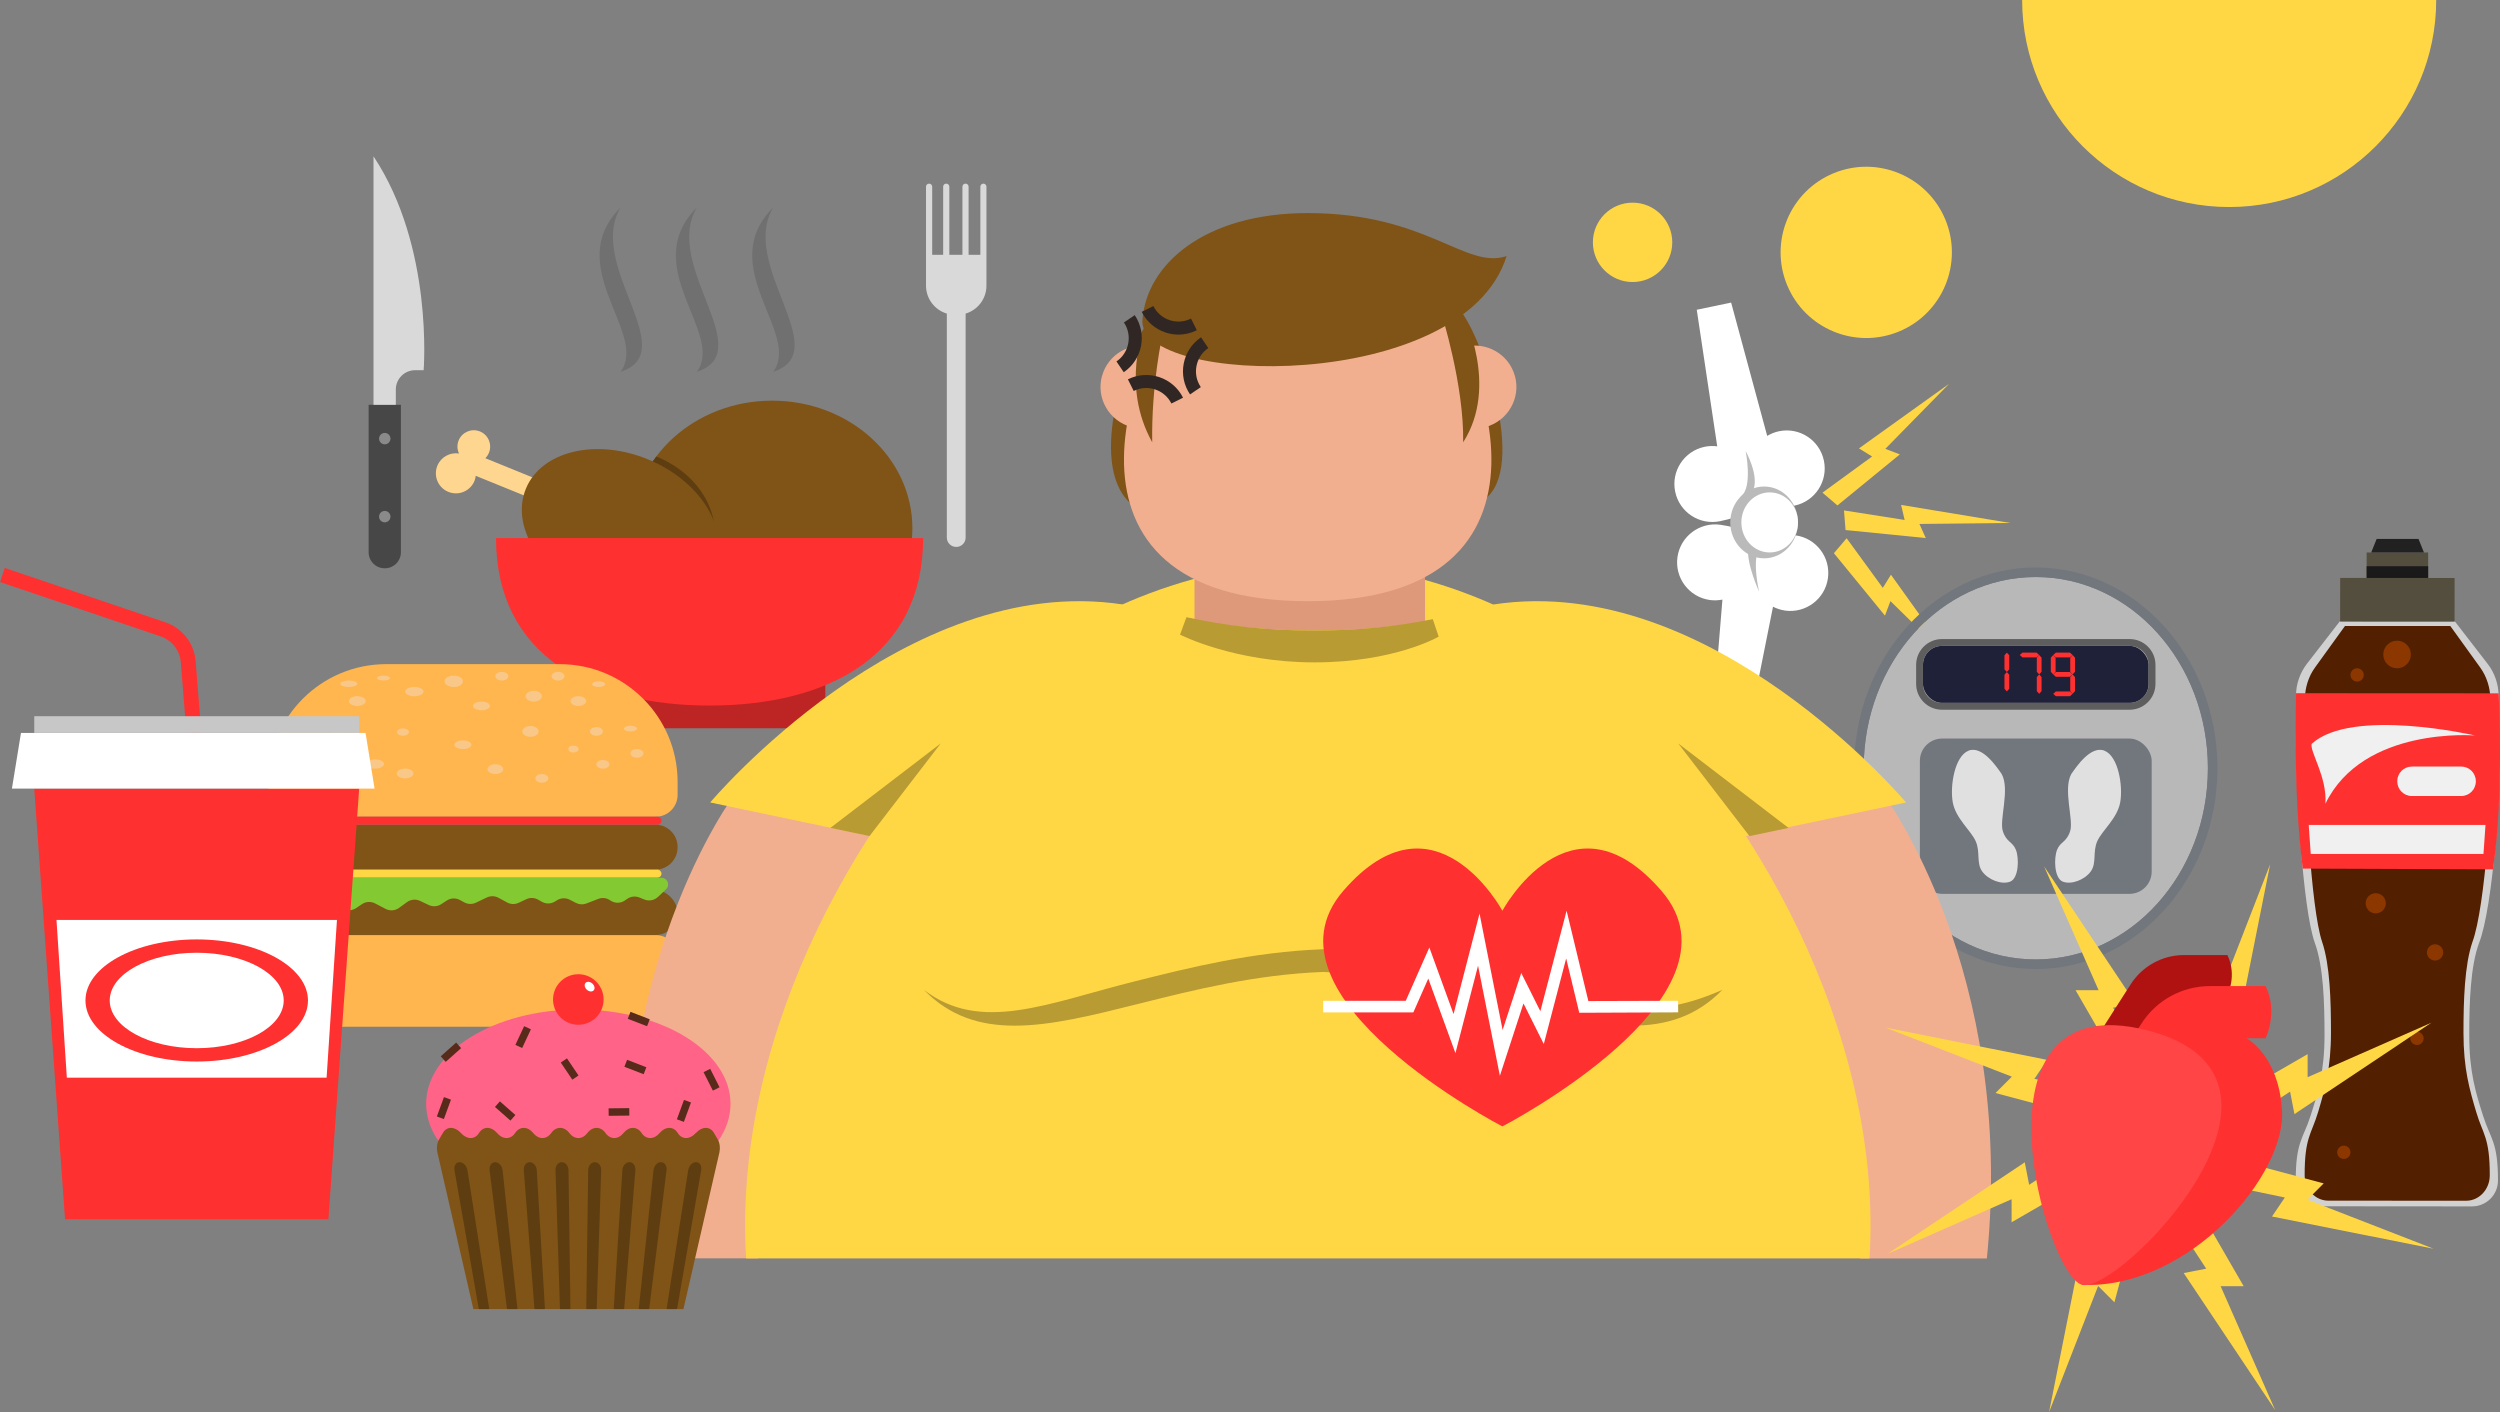 <?xml version="1.0" encoding="UTF-8"?> <svg xmlns="http://www.w3.org/2000/svg" id="_Слой_1" data-name="Слой 1" viewBox="0 0 640 361.51"><rect x="0" y="0" width="640" height="361.51" fill="#808080" stroke="none"/><defs><style> .cls-1 { fill: #ffb64f; } .cls-2 { fill: #f0f0f0; } .cls-3 { fill: #fff; } .cls-4 { fill: #d1d1d1; } .cls-5 { fill: #bd2424; } .cls-6 { fill: #b01212; } .cls-7 { fill: #1f2138; } .cls-8 { fill: #83c932; } .cls-9 { fill: #bababa; } .cls-10 { fill: #8c3700; } .cls-11 { fill: #ff3030; } .cls-12 { fill: #f9c889; } .cls-13 { fill: #e0e0e0; } .cls-14 { fill: #c7c7c7; } .cls-15 { fill: #72767d; } .cls-16 { fill: #5e3d10; } .cls-17 { fill: #b8b8b8; } .cls-18 { fill: #ff4545; } .cls-19 { fill: #212121; } .cls-20 { fill: #ffd68f; } .cls-21 { fill: #302724; } .cls-22 { fill: #522000; } .cls-23 { fill: #b89b32; } .cls-24 { fill: #de997a; } .cls-25 { fill: #ff6388; } .cls-26 { fill: #474747; } .cls-27 { fill: #f2af8f; } .cls-28 { fill: #585858; opacity: .4; } .cls-29 { fill: #ffd745; } .cls-30 { fill: #1a1a1a; } .cls-31 { fill: #8a8a8a; } .cls-32 { fill: #d9d9d9; } .cls-33 { fill: #805316; } .cls-34 { fill: #582a1a; } .cls-35 { fill: #5e5e5e; } .cls-36 { fill: #544e3e; } </style></defs><g><path class="cls-4" d="M628.46,159.09h-1.94s-1.08,0-1.08,0h-23.44s-1.08-.01-1.08-.01h-1.94s-1.19,1.53-1.19,1.53l-7.2,9.29c-1.81,2.34-2.81,5.25-2.81,8.2l-.03,12.33c-.02,9.72,1.63,42.12,4.86,50.99,2.18,6,2.47,15.21,2.47,23.55,0,9.49-1.74,14.94-3.59,20.71-1.87,5.86-3.79,6.59-3.78,16.53,0,3.64,2.96,6.6,6.59,6.6h7.57s23.44,.02,23.44,.02h7.57c3.63,0,6.59-2.95,6.6-6.59,.02-9.95-1.93-10.67-3.79-16.53-1.84-5.77-3.57-11.22-3.56-20.71,0-8.34,.3-17.55,2.49-23.55,3.61-8.97,5.93-41.52,5.03-50.98v-12.34c-.02-2.95-1.01-5.87-2.82-8.2l-7.19-9.3-1.18-1.53h0Z"></path><path class="cls-22" d="M627,160.25h-26.68l-1.09,1.5-6.59,9.13c-1.66,2.29-2.57,5.16-2.58,8.06l-.03,12.12c-.02,9.55,1.49,41.38,4.44,50.09,2,5.89,2.26,14.95,2.26,23.14,0,9.33-1.6,14.68-3.28,20.35-1.72,5.76-3.47,6.47-3.46,16.24,0,3.57,2.71,6.48,6.03,6.49l35.32,.02c3.32,0,6.03-2.9,6.04-6.48,.02-9.77-1.77-10.48-3.47-16.24-1.68-5.67-3.27-11.03-3.26-20.35,0-8.2,.28-17.25,2.28-23.14,3.31-8.82,5.43-40.79,4.6-50.09v-12.12c-.02-2.9-.93-5.76-2.58-8.06l-6.58-9.14-1.08-1.5-.3-.02Z"></path><circle class="cls-10" cx="608.19" cy="231.24" r="2.58"></circle><path class="cls-10" d="M617.18,167.55c0,1.95-1.58,3.53-3.53,3.53s-3.53-1.58-3.53-3.53,1.58-3.53,3.53-3.53,3.53,1.58,3.53,3.53Z"></path><path class="cls-10" d="M620.45,265.82c0,.94-.76,1.7-1.7,1.7s-1.7-.76-1.7-1.7,.76-1.7,1.7-1.7,1.7,.76,1.7,1.7Z"></path><path class="cls-10" d="M605.12,172.78c0,.94-.76,1.7-1.7,1.7s-1.7-.76-1.7-1.7,.76-1.7,1.7-1.7,1.7,.76,1.7,1.7Z"></path><path class="cls-10" d="M601.72,294.99c0,.94-.76,1.7-1.7,1.7s-1.7-.76-1.7-1.7,.76-1.7,1.7-1.7,1.7,.76,1.7,1.7Z"></path><circle class="cls-10" cx="623.38" cy="243.82" r="2.08"></circle><path class="cls-11" d="M638.2,222.55c2.88-19.67,1.45-45.06,1.45-45.06l-51.86-.03s-.86,24.73,1.71,44.9c2.68,.01,48.71,.19,48.71,.19Z"></path><polygon class="cls-36" points="621.6 147.96 621.61 141.44 605.86 141.43 605.86 147.95 599.08 147.95 599.07 159.1 628.37 159.12 628.38 147.96 621.6 147.96"></polygon><polygon class="cls-19" points="619.14 137.97 608.42 137.97 607.03 141.43 620.53 141.43 619.14 137.97"></polygon><rect class="cls-30" x="605.86" y="144.95" width="15.75" height="3"></rect><path class="cls-2" d="M591.78,190.43c-.5,2.01,4.02,8.55,3.52,15.34,9.63-19.92,38.35-17.48,38.35-17.48,0,0-31.56-7.29-41.87,2.14Z"></path><path class="cls-2" d="M617.43,196.24h12.65c2.06,0,3.73,1.67,3.73,3.73v.08c0,2.06-1.67,3.73-3.73,3.73h-12.65c-2.06,0-3.73-1.67-3.73-3.73v-.08c0-2.06,1.67-3.73,3.73-3.73Z"></path><polygon class="cls-2" points="635.77 218.6 591.55 218.6 591.03 211.18 636.29 211.18 635.77 218.6"></polygon></g><g><path class="cls-3" d="M436.38,114.38c1.09-.23,2.18-.25,3.23-.12l-5.24-34.96,8.8-1.84,9.23,34.13c.91-.54,1.91-.96,3.01-1.19,5.26-1.1,10.41,2.27,11.51,7.53,1.1,5.26-2.27,10.41-7.53,11.51-5.26,1.1-9.67,1.26-10.77-4,1.1,5.26-3.01,6.88-8.26,7.98-5.26,1.1-10.41-2.27-11.51-7.53-1.1-5.26,2.27-10.41,7.53-11.51Z"></path><path class="cls-9" d="M446.89,115.47s3.7,6.61,1.8,10.31c-1.04,.67-1.58,1.83-3.08,1.34,3.18-2.19,1.28-11.66,1.28-11.66Z"></path><path class="cls-3" d="M456.97,156.3c-1.11-.16-2.14-.5-3.08-.98l-6.93,34.67-8.91-1.25,2.89-35.24c-1.04,.2-2.12,.25-3.23,.1-5.32-.75-9.02-5.67-8.28-10.98,.75-5.32,5.67-9.02,10.98-8.28,5.32,.75,9.47,2.53,8.72,7.85,.75-5.32,5.22-5.89,10.54-5.14s9.02,5.67,8.28,10.98-5.67,9.02-10.98,8.28Z"></path><path class="cls-9" d="M450.33,151.45s-3.34-7.2-2.78-11.33c1.04-.83,1.45-.1,3.02-.15-2.26,3.12-.24,11.47-.24,11.47Z"></path><ellipse class="cls-9" cx="451.62" cy="133.74" rx="8.67" ry="9.19"></ellipse><path class="cls-3" d="M445.79,133.74c0,4.25,3.25,7.69,7.25,7.69s7.25-3.44,7.25-7.69-3.25-7.69-7.25-7.69-7.25,3.44-7.25,7.69Z"></path><polygon class="cls-29" points="469.48 141.62 482.55 157.6 483.95 153.88 500.6 170.2 484.08 147.13 482 150.5 472.74 137.79 469.48 141.62"></polygon><polygon class="cls-29" points="472.46 135.69 493 137.74 491.37 134.13 514.68 133.89 486.68 129.26 487.59 133.11 472.06 130.67 472.46 135.69"></polygon><polygon class="cls-29" points="470.38 129.39 486.36 116.32 482.64 114.91 498.96 98.26 475.89 114.79 479.26 116.86 466.55 126.12 470.38 129.39"></polygon></g><g><ellipse class="cls-17" cx="521.16" cy="196.67" rx="44.06" ry="48.95"></ellipse><path class="cls-15" d="M521.16,147.72c24.33,0,44.06,21.92,44.06,48.95s-19.73,48.95-44.06,48.95-44.06-21.92-44.06-48.95,19.73-48.95,44.06-48.95h0Zm0-2.45c-25.64,0-46.5,23.06-46.5,51.4s20.86,51.4,46.5,51.4,46.5-23.06,46.5-51.4-20.86-51.4-46.5-51.4h0Z"></path><rect class="cls-15" x="491.49" y="189.07" width="59.34" height="39.76" rx="5.7" ry="5.7"></rect><rect class="cls-7" x="492.28" y="165.35" width="57.76" height="14.59" rx="4.86" ry="4.86"></rect><path class="cls-35" d="M545.19,165.35c2.68,0,4.86,2.17,4.86,4.86v4.87c0,2.68-2.17,4.86-4.86,4.86h-48.05c-2.68,0-4.86-2.17-4.86-4.86v-4.87c0-2.68,2.17-4.86,4.86-4.86h48.05Zm0-1.75h-48.05c-3.64,0-6.61,2.96-6.61,6.61v4.87c0,3.64,2.96,6.61,6.61,6.61h48.05c3.64,0,6.61-2.96,6.61-6.61v-4.87c0-3.64-2.96-6.61-6.61-6.61h0Z"></path><g><polygon class="cls-11" points="521.35 168.29 517.74 168.29 517.06 167.68 517.74 167.07 521.35 167.07 522.03 167.68 521.35 168.29"></polygon><polygon class="cls-11" points="513.14 171.36 513.14 167.75 513.75 167.07 514.37 167.75 514.37 171.36 513.75 172.04 513.14 171.36"></polygon><polygon class="cls-11" points="521.42 171.97 521.42 168.36 522.03 167.68 522.64 168.36 522.64 171.97 522.03 172.65 521.42 171.97"></polygon><polygon class="cls-11" points="521.42 176.93 521.42 173.33 522.03 172.65 522.64 173.33 522.64 176.93 522.03 177.62 521.42 176.93"></polygon><polygon class="cls-11" points="529.91 168.29 526.3 168.29 525.62 167.68 526.3 167.07 529.91 167.07 530.59 167.68 529.91 168.29"></polygon><polygon class="cls-11" points="529.91 173.26 526.3 173.26 525.62 172.65 526.3 172.04 529.91 172.04 530.59 172.65 529.91 173.26"></polygon><polygon class="cls-11" points="529.91 178.23 526.3 178.23 525.62 177.62 526.3 177.01 529.91 177.01 530.59 177.62 529.91 178.23"></polygon><polygon class="cls-11" points="529.98 171.97 529.98 168.36 530.59 167.68 531.2 168.36 531.2 171.97 530.59 172.65 529.98 171.97"></polygon><polygon class="cls-11" points="525.01 171.97 525.01 168.36 525.62 167.68 526.23 168.36 526.23 171.97 525.62 172.65 525.01 171.97"></polygon><polygon class="cls-11" points="529.98 176.93 529.98 173.33 530.59 172.65 531.2 173.33 531.2 176.93 530.59 177.62 529.98 176.93"></polygon><polygon class="cls-11" points="513.14 176.32 513.14 172.72 513.75 172.04 514.37 172.72 514.37 176.32 513.75 177.01 513.14 176.32"></polygon></g><path class="cls-13" d="M503.94,192.17c3.55-1.4,7.28,4.26,8.48,5.96,2.18,3.91-.62,11.68,.29,14.6,.91,2.92,2.5,2.67,3.36,4.82,.86,2.14,.74,7.29-1.47,8.15-2.21,.86-5.64-.49-7.17-2.63-1.53-2.14-.43-4.96-1.65-7.72-1.23-2.76-5.15-5.83-5.88-9.99-.74-4.16,.49-11.78,4.04-13.18Z"></path><path class="cls-13" d="M538.74,192.17c-3.55-1.4-7.28,4.26-8.48,5.96-2.18,3.91,.62,11.68-.29,14.6-.91,2.92-2.5,2.67-3.36,4.82s-.74,7.29,1.47,8.15c2.21,.86,5.64-.49,7.17-2.63s.43-4.96,1.65-7.72c1.23-2.76,5.15-5.83,5.88-9.99,.74-4.16-.49-11.78-4.04-13.18Z"></path></g><g><ellipse class="cls-33" cx="197.68" cy="135.26" rx="35.89" ry="32.69"></ellipse><path class="cls-16" d="M181.65,144.35c-4.01,9.62-14.81,12.92-28.15,7.36,0,0,6.74-24.81,14.53-34.85,13.33,5.56,17.63,17.87,13.62,27.49Z"></path><path class="cls-20" d="M117.41,112.76c-.46,1.12-.38,2.33,.1,3.34-2.3-.36-4.63,.88-5.55,3.13-1.07,2.63,.2,5.63,2.82,6.69,2.63,1.07,5.63-.2,6.69-2.82,.17-.42,.26-.86,.32-1.29l22.51,9.15,1.92-4.72-21.98-8.94c.39-.39,.71-.85,.93-1.39,.87-2.14-.16-4.59-2.3-5.46-2.14-.87-4.59,.16-5.46,2.3Z"></path><path class="cls-33" d="M182.95,145.16c-4.01,9.62-18.07,12.92-31.41,7.36-13.33-5.56-20.89-17.87-16.88-27.49,4.01-9.62,18.07-12.92,31.41-7.36,13.33,5.56,20.89,17.87,16.88,27.49Z"></path><path class="cls-5" d="M208.46,186.43h-54.84c-1.56,0-2.82-1.26-2.82-2.82v-8.71h60.48v8.71c0,1.56-1.26,2.82-2.82,2.82Z"></path><path class="cls-11" d="M236.32,137.75c0,30.2-24.48,42.87-54.67,42.87s-54.67-12.68-54.67-42.87h109.35Z"></path><path class="cls-28" d="M178.39,53.12c-8.8,14.83,15.95,36.88,0,42.06,7.27-9.79-15.11-26.9,0-42.06Z"></path><path class="cls-28" d="M158.86,53.12c-8.8,14.83,15.95,36.88,0,42.06,7.27-9.79-15.11-26.9,0-42.06Z"></path><path class="cls-28" d="M197.93,53.12c-8.8,14.83,15.95,36.88,0,42.06,7.27-9.79-15.11-26.9,0-42.06Z"></path><path class="cls-32" d="M251.77,47.01h-.02c-.43,0-.78,.35-.78,.78v17.44h-3.01v-17.44c0-.43-.35-.78-.78-.78h-.02c-.43,0-.78,.35-.78,.78v17.44h-3.35v-17.44c0-.43-.35-.78-.78-.78h-.02c-.43,0-.78,.35-.78,.78v17.44h-2.81v-17.44c0-.43-.35-.78-.78-.78h-.02c-.43,0-.78,.35-.78,.78v25.34c0,3.38,2.25,6.23,5.33,7.15v57.35c0,1.32,1.07,2.38,2.38,2.38h.05c1.32,0,2.38-1.07,2.38-2.38v-57.35c3.08-.92,5.33-3.77,5.33-7.15v-25.34c0-.43-.35-.78-.78-.78Z"></path><g><path class="cls-26" d="M102.64,103.63h-8.27v37.76c0,2.26,1.83,4.09,4.09,4.09h.08c2.26,0,4.09-1.83,4.09-4.09v-37.76Z"></path><path class="cls-31" d="M99.96,112.29c0,.8-.65,1.46-1.46,1.46s-1.46-.65-1.46-1.46,.65-1.46,1.46-1.46,1.46,.65,1.46,1.46Z"></path><path class="cls-31" d="M99.96,132.26c0,.8-.65,1.46-1.46,1.46s-1.46-.65-1.46-1.46,.65-1.46,1.46-1.46,1.46,.65,1.46,1.46Z"></path><path class="cls-32" d="M95.62,103.63V40.02c15.43,23.24,12.83,54.75,12.83,54.75h-2.18c-2.73,0-4.94,2.21-4.94,4.94v3.92h-5.71Z"></path></g></g><g><path class="cls-1" d="M143.28,170.02h-44.4c-16.67,0-30.18,13.51-30.18,30.18v3.27c0,3.1,2.51,5.61,5.61,5.61h93.55c3.1,0,5.61-2.51,5.61-5.61v-3.27c0-16.67-13.51-30.18-30.18-30.18Z"></path><path class="cls-1" d="M86.31,262.84h69.53c9.73,0,17.62-7.89,17.62-17.62v-.23c0-3.1-2.51-5.61-5.61-5.61H74.3c-3.1,0-5.61,2.51-5.61,5.61v.23c0,9.73,7.89,17.62,17.62,17.62Z"></path><rect class="cls-33" x="68.7" y="227.87" width="104.76" height="11.51" rx="5.7" ry="5.7"></rect><path class="cls-33" d="M74.39,211.11h93.37c3.15,0,5.7,2.55,5.7,5.7v.12c0,3.15-2.55,5.7-5.7,5.7H74.39c-3.15,0-5.7-2.55-5.7-5.7v-.12c0-3.15,2.55-5.7,5.7-5.7Z"></path><rect class="cls-11" x="74.39" y="209.07" width="94.95" height="2.04" rx="1.01" ry="1.01"></rect><rect class="cls-29" x="74.39" y="222.62" width="94.95" height="2.04" rx="1.01" ry="1.01"></rect><path class="cls-8" d="M71.73,227.67h-.02l4.3,3.69c1.28,1.1,3.19,1.04,4.4-.13l.09-.09c1.05-1.02,2.65-1.21,3.91-.48l3.31,1.92c1.09,.63,2.43,.58,3.47-.12l1.48-1c.99-.67,2.28-.75,3.34-.19l2.71,1.41c1.1,.57,2.43,.47,3.44-.26l2.03-1.48c.97-.7,2.24-.83,3.32-.32l2.27,1.07c1.03,.49,2.24,.4,3.19-.23l1.4-.92c1.01-.66,2.3-.72,3.36-.14l1.13,.61c.92,.5,2.02,.53,2.97,.08l2.81-1.34c.95-.45,2.05-.42,2.97,.08l2.21,1.2c.91,.5,2,.53,2.94,.09l1.99-.93c.96-.45,2.08-.4,3,.12l.97,.55c1.04,.59,2.32,.57,3.33-.06l.57-.35c.97-.6,2.19-.65,3.21-.13l1.62,.83c.83,.43,1.81,.48,2.68,.14l3.02-1.17c1.02-.4,2.17-.26,3.06,.37l.03,.02c1.13,.79,2.62,.79,3.75,0l.58-.4c.9-.63,2.06-.77,3.08-.36l1.32,.53c1.18,.47,2.53,.21,3.46-.66l2-1.89c.06-.05,.11-.09,.16-.15l.28-.42c.1-.22,.16-.45,.16-.71v-.03c0-.94-.76-1.71-1.71-1.71H72.84c-.94,0-1.71,.77-1.71,1.71v.03c0,.51,.24,.96,.6,1.27Z"></path><ellipse class="cls-12" cx="136.64" cy="178.23" rx="2.08" ry="1.38"></ellipse><ellipse class="cls-12" cx="135.8" cy="187.24" rx="2.08" ry="1.38"></ellipse><ellipse class="cls-12" cx="146.8" cy="191.76" rx="1.31" ry=".88"></ellipse><path class="cls-12" d="M125.43,180.72c0,.61-.97,1.11-2.17,1.11s-2.17-.5-2.17-1.11,.97-1.11,2.17-1.11,2.17,.5,2.17,1.11Z"></path><path class="cls-12" d="M85.27,198.01c0,.61-.97,1.11-2.17,1.11s-2.17-.5-2.17-1.11,.97-1.11,2.17-1.11,2.17,.5,2.17,1.11Z"></path><path class="cls-12" d="M120.68,190.65c0,.61-.97,1.11-2.17,1.11s-2.17-.5-2.17-1.11,.97-1.11,2.17-1.11,2.17,.5,2.17,1.11Z"></path><path class="cls-12" d="M108.41,177.05c0,.65-1.05,1.18-2.35,1.18s-2.35-.53-2.35-1.18,1.05-1.18,2.35-1.18,2.35,.53,2.35,1.18Z"></path><path class="cls-12" d="M98.31,195.59c0,.65-1.05,1.18-2.35,1.18s-2.35-.53-2.35-1.18,1.05-1.18,2.35-1.18,2.35,.53,2.35,1.18Z"></path><path class="cls-12" d="M93.6,179.47c0,.69-.96,1.25-2.14,1.25s-2.14-.56-2.14-1.25,.96-1.25,2.14-1.25,2.14,.56,2.14,1.25Z"></path><path class="cls-12" d="M105.85,198.01c0,.69-.96,1.25-2.14,1.25s-2.14-.56-2.14-1.25,.96-1.25,2.14-1.25,2.14,.56,2.14,1.25Z"></path><path class="cls-12" d="M99.83,173.59c0,.34-.74,.62-1.66,.62s-1.66-.28-1.66-.62,.74-.62,1.66-.62,1.66,.28,1.66,.62Z"></path><path class="cls-12" d="M88.08,188.35c0,.53-.74,.96-1.66,.96s-1.66-.43-1.66-.96,.74-.96,1.66-.96,1.66,.43,1.66,.96Z"></path><path class="cls-12" d="M150.06,179.47c0,.69-.9,1.25-2.01,1.25s-2.01-.56-2.01-1.25,.9-1.25,2.01-1.25,2.01,.56,2.01,1.25Z"></path><path class="cls-12" d="M128.82,196.9c0,.69-.9,1.25-2.01,1.25s-2.01-.56-2.01-1.25,.9-1.25,2.01-1.25,2.01,.56,2.01,1.25Z"></path><path class="cls-12" d="M144.52,173.11c0,.61-.74,1.11-1.66,1.11s-1.66-.5-1.66-1.11,.74-1.11,1.66-1.11,1.66,.5,1.66,1.11Z"></path><ellipse class="cls-12" cx="163.06" cy="192.86" rx="1.66" ry="1.11"></ellipse><path class="cls-12" d="M154.34,187.24c0,.61-.74,1.11-1.66,1.11s-1.66-.5-1.66-1.11,.74-1.11,1.66-1.11,1.66,.5,1.66,1.11Z"></path><path class="cls-12" d="M130.13,173.11c0,.61-.74,1.11-1.66,1.11s-1.66-.5-1.66-1.11,.74-1.11,1.66-1.11,1.66,.5,1.66,1.11Z"></path><path class="cls-12" d="M156,195.66c0,.61-.74,1.11-1.66,1.11s-1.66-.5-1.66-1.11,.74-1.11,1.66-1.11,1.66,.5,1.66,1.11Z"></path><path class="cls-12" d="M140.37,199.26c0,.61-.74,1.11-1.66,1.11s-1.66-.5-1.66-1.11,.74-1.11,1.66-1.11,1.66,.5,1.66,1.11Z"></path><path class="cls-12" d="M118.51,174.42c0,.8-1.05,1.45-2.35,1.45s-2.35-.65-2.35-1.45,1.05-1.45,2.35-1.45,2.35,.65,2.35,1.45Z"></path><ellipse class="cls-12" cx="103.15" cy="187.41" rx="1.52" ry=".94"></ellipse><path class="cls-12" d="M91.46,175.04c0,.46-.98,.83-2.18,.83s-2.18-.37-2.18-.83,.98-.83,2.18-.83,2.18,.37,2.18,.83Z"></path><path class="cls-12" d="M154.9,175.15c0,.4-.74,.73-1.66,.73s-1.66-.33-1.66-.73,.74-.73,1.66-.73,1.66,.33,1.66,.73Z"></path><path class="cls-12" d="M163.06,186.52c0,.4-.74,.73-1.66,.73s-1.66-.33-1.66-.73,.74-.73,1.66-.73,1.66,.33,1.66,.73Z"></path></g><g><path class="cls-27" d="M194.04,322.15c3.59-68.14,36.48-112.54,36.48-112.54l-42.43-6.29s-33.91,45.14-26.5,118.82h32.45Z"></path><path class="cls-27" d="M508.64,322.15c7.41-73.68-26.5-118.82-26.5-118.82l-42.43,6.29s32.89,44.4,36.48,112.54h32.45Z"></path><path class="cls-33" d="M292.99,83.89c-3.93,5.1-14.78,34.36-3.79,44.78,6.16,4.92,47.33,10.05,47.33,10.05,0,0,39.31-4.62,44.2-11.43,10.46-9.7-2.99-45.14-7.53-48.29-4.54-3.14-76.28-.21-80.2,4.89Z"></path><path class="cls-27" d="M387.83,96.28c1.54,5.65-1.83,11.49-7.52,13.04-5.69,1.55-11.25-18.93-5.57-20.47,5.69-1.55,11.55,1.78,13.08,7.44Z"></path><path class="cls-27" d="M282.1,96.28c-1.54,5.65,1.83,11.49,7.52,13.04,5.69,1.55,11.25-18.93,5.57-20.47-5.69-1.55-11.55,1.78-13.08,7.44Z"></path><path class="cls-29" d="M478.6,322.15c3.56-58.97-31.31-117.29-63.38-146.12-24.42-21.95-55.62-31.9-80.45-31.9s-56.02,9.95-80.45,31.9c-32.07,28.83-66.89,87.15-63.31,146.12H478.6Z"></path><path class="cls-23" d="M440.95,253.39c-20.6,9.1-31.61,3.44-53.97-2.16-14.12-3.54-30.13-7.56-48.14-8.22h-.22c-18,.67-34.01,4.68-48.14,8.22-22.37,5.61-39.5,13.37-53.97,2.16h0c6.61,6.79,14.36,9.18,23.26,9.18,9.42,0,20.12-2.69,32.13-5.7,13.82-3.46,29.48-7.39,46.83-8.05,17.35,.66,33.01,4.58,46.83,8.05,12,3.01,22.7,5.7,32.12,5.7,8.9,0,16.65-2.4,23.26-9.18h0Z"></path><path class="cls-24" d="M336.48,161.42c10.2,0,19.82-.82,28.33-2.27v-18.51h-59.02v18.1c9.08,1.7,19.54,2.68,30.69,2.68Z"></path><path class="cls-23" d="M302.1,162.47s13.81,7.1,34.37,7.1,31.83-6.59,31.83-6.59l-1.5-4.47c-9.34,1.84-18.71,2.91-30.34,2.91-12.69,0-22.85-1.26-32.73-3.42l-1.64,4.47Z"></path><path class="cls-29" d="M287.39,154.74c-55.82-8.51-105.58,50.69-105.58,50.69l52.39,11s55.58-58.95,53.2-61.69Z"></path><polygon class="cls-23" points="222.59 214.04 240.83 190.31 212.58 211.94 222.59 214.04"></polygon><path class="cls-29" d="M382.36,154.74c55.82-8.51,105.58,50.69,105.58,50.69l-52.39,11s-55.58-58.95-53.2-61.69Z"></path><polygon class="cls-23" points="447.86 214.04 429.62 190.31 457.86 211.94 447.86 214.04"></polygon><path class="cls-27" d="M361.29,70.12c20.49,18.42,43,83.78-26.52,83.78s-47.02-65.35-26.52-83.78c8.05-7.24,18.33-10.52,26.52-10.52s18.47,3.28,26.52,10.52Z"></path><path class="cls-33" d="M292.47,81.77c-1.7,17.18,82.18,19.19,93.22-16.21-10.53,3.51-20.39-11.01-50.88-11.01-26.75,0-41.29,13.36-42.33,27.22Z"></path><path class="cls-33" d="M292.99,83.89s-6.19,14.62,1.98,29.34c-.26-14.67,2.6-27.41,2.6-27.41l-4.58-1.92Z"></path><path class="cls-33" d="M374.52,80.48s9.36,18.21,.05,32.75c.26-14.67-5.57-33-5.57-33l5.52,.25Z"></path><g><path class="cls-11" d="M425.35,228.08c-23.37-27.1-40.74,5.07-40.74,5.07,0,0-17.38-32.17-40.74-5.07-23.37,27.1,40.74,60.28,40.74,60.28,0,0,64.11-33.18,40.74-60.28Z"></path><polygon class="cls-3" points="383.97 275.4 378.38 247.21 372.59 269.61 365.64 250.51 361.81 259.18 338.74 259.18 338.74 256.21 359.87 256.21 365.91 242.55 372.11 259.6 378.76 233.87 384.67 263.68 389.44 249.08 394.33 258.88 401.05 233.14 406.62 256.27 429.59 256.2 429.62 259.16 404.29 259.27 400.94 245.35 395.21 267.28 390.01 256.88 383.97 275.4"></polygon></g><g><path class="cls-21" d="M288.74,97.11l1.49,2.98c3.54-1.78,7.87-.34,9.65,3.21l2.98-1.49c-2.6-5.19-8.93-7.3-14.12-4.7Z"></path><path class="cls-21" d="M309.33,89.11l-1.87-2.76c-2.33,1.58-3.9,3.97-4.43,6.73-.53,2.76,.05,5.56,1.62,7.89l2.76-1.87c-1.08-1.59-1.47-3.5-1.11-5.39s1.44-3.52,3.02-4.6Z"></path><path class="cls-21" d="M298.36,85.12c1.09,.36,2.22,.54,3.33,.54,1.61,0,3.21-.37,4.7-1.12l-1.49-2.98c-3.55,1.78-7.88,.33-9.64-3.21l-2.98,1.49c1.26,2.51,3.42,4.39,6.09,5.27Z"></path><path class="cls-21" d="M290.48,80.68l-2.76,1.87c2.22,3.28,1.36,7.76-1.91,9.98l1.87,2.76c4.8-3.26,6.06-9.81,2.81-14.62Z"></path></g></g><circle class="cls-29" cx="417.94" cy="62.04" r="10.16"></circle><circle class="cls-29" cx="477.77" cy="64.65" r="21.92" transform="translate(11.36 186.74) rotate(-22.38)"></circle><path class="cls-29" d="M623.67,0c0,29.27-23.73,53-53,53s-53-23.73-53-53h106.01Z"></path><g><ellipse class="cls-25" cx="148.05" cy="282.57" rx="38.96" ry="24.14"></ellipse><path class="cls-33" d="M178.16,290.02l-.06,.06c-1.52,1.68-3.53,1.68-4.58,0l-.04-.06c-1.07-1.71-3.11-1.71-4.58,0l-.05,.06c-1.44,1.68-3.45,1.68-4.58,0l-.04-.06c-1.15-1.71-3.19-1.71-4.58,0l-.05,.06c-1.36,1.68-3.37,1.68-4.58,0l-.04-.06c-1.23-1.71-3.27-1.71-4.58,0l-.05,.06c-1.29,1.68-3.29,1.68-4.58,0l-.05-.06c-1.31-1.71-3.35-1.71-4.58,0l-.04,.06c-1.21,1.68-3.22,1.68-4.58,0l-.05-.06c-1.39-1.71-3.43-1.71-4.58,0l-.04,.06c-1.13,1.68-3.14,1.68-4.58,0l-.05-.06c-1.47-1.71-3.51-1.71-4.58,0l-.04,.06c-1.05,1.68-3.06,1.68-4.58,0l-.06-.06c-1.55-1.71-3.59-1.71-4.58,0l-1.02,1.75c-.48,.84-.63,1.98-.41,3.16l9.23,40.19h53.78l9.23-40.19c.22-1.18,.07-2.32-.41-3.16l-1.01-1.75c-.99-1.71-3.04-1.71-4.58,0Z"></path><path class="cls-16" d="M117.68,297.52h-.03c-.92,0-1.5,.93-1.3,2.07l6.23,35.53h2.67l-5.58-35.53c-.18-1.14-1.07-2.07-1.99-2.07Z"></path><path class="cls-16" d="M126.78,297.52h-.03c-.92,0-1.55,.93-1.41,2.07l4.46,35.53h2.67l-3.81-35.53c-.12-1.14-.97-2.07-1.89-2.07Z"></path><path class="cls-16" d="M135.63,297.52h-.03c-.92,0-1.59,.93-1.51,2.07l2.74,35.53h2.67l-2.09-35.53c-.07-1.14-.87-2.07-1.79-2.07Z"></path><path class="cls-16" d="M143.84,297.52h-.03c-.92,0-1.64,.93-1.6,2.07l1.15,35.53h2.67l-.5-35.53c-.02-1.14-.77-2.07-1.7-2.07Z"></path><path class="cls-16" d="M152.3,297.52h-.03c-.92,0-1.68,.93-1.69,2.07l-.5,35.53h2.67l1.15-35.53c.04-1.14-.68-2.07-1.6-2.07Z"></path><path class="cls-16" d="M161.15,297.52h-.03c-.92,0-1.72,.93-1.8,2.07l-2.21,35.53h2.67l2.87-35.53c.09-1.14-.58-2.07-1.5-2.07Z"></path><path class="cls-16" d="M169.22,297.52h-.03c-.92,0-1.77,.93-1.89,2.07l-3.78,35.53h2.67l4.44-35.53c.14-1.14-.49-2.07-1.41-2.07Z"></path><path class="cls-16" d="M178.2,297.52h-.03c-.92,0-1.81,.93-1.99,2.07l-5.53,35.53h2.67l6.18-35.53c.2-1.14-.39-2.07-1.31-2.07Z"></path><g><circle class="cls-11" cx="148.05" cy="255.87" r="6.47"></circle><path class="cls-3" d="M151.66,251.8c.57,.53,.72,1.31,.32,1.74s-1.18,.35-1.76-.18c-.57-.53-.72-1.31-.32-1.74,.4-.43,1.18-.35,1.76,.18Z"></path></g><rect class="cls-34" x="144.87" y="271.03" width="1.91" height="5.29" transform="translate(-128.18 128.47) rotate(-34.03)"></rect><rect class="cls-34" x="155.79" y="283.72" width="5.29" height="1.91" transform="translate(-3.05 1.72) rotate(-.62)"></rect><rect class="cls-34" x="131.28" y="264.56" width="5.29" height="1.91" transform="translate(-163.32 274.46) rotate(-64.96)"></rect><rect class="cls-34" x="112.79" y="268.41" width="5.29" height="1.91" transform="translate(-149.94 145.04) rotate(-41.7)"></rect><rect class="cls-34" x="128.37" y="281.77" width="1.91" height="5.29" transform="translate(-169.59 193.49) rotate(-48.63)"></rect><rect class="cls-34" x="181.21" y="273.76" width="1.91" height="5.29" transform="translate(-105.01 111.73) rotate(-26.78)"></rect><rect class="cls-34" x="161.7" y="270.5" width="1.91" height="5.29" transform="translate(-150.74 326.52) rotate(-68.89)"></rect><rect class="cls-34" x="162.57" y="258.22" width="1.91" height="5.29" transform="translate(-138.73 319.47) rotate(-68.89)"></rect><rect class="cls-34" x="172.45" y="283.46" width="5.29" height="1.91" transform="translate(-152.19 351.02) rotate(-69.89)"></rect><rect class="cls-34" x="110.99" y="282.72" width="5.29" height="1.91" transform="translate(-191.81 292.84) rotate(-69.89)"></rect></g><g><polygon class="cls-29" points="564.19 285.21 590.75 269.86 590.75 275.76 622.46 261.8 587.38 285.21 586.26 279.45 566.72 292.26 564.19 285.21"></polygon><polygon class="cls-29" points="565.23 295.03 594.87 302.95 590.69 307.12 623 319.68 581.63 311.43 584.92 306.56 562.04 301.8 565.23 295.03"></polygon><polygon class="cls-29" points="559.03 302.71 574.38 329.27 568.48 329.27 582.44 360.98 559.03 325.9 564.79 324.78 551.98 305.24 559.03 302.71"></polygon><polygon class="cls-29" points="549.21 303.75 541.29 333.39 537.12 329.21 524.56 361.51 532.81 320.15 537.68 323.44 542.44 300.56 549.21 303.75"></polygon><polygon class="cls-29" points="541.54 297.55 514.97 312.9 514.97 307 483.26 320.96 518.34 297.55 519.46 303.31 539 290.5 541.54 297.55"></polygon><polygon class="cls-29" points="540.49 287.73 510.85 279.81 515.03 275.63 482.73 263.08 524.09 271.33 520.8 276.2 543.69 280.96 540.49 287.73"></polygon><polygon class="cls-29" points="546.69 280.05 531.34 253.49 537.24 253.49 523.28 221.78 546.69 256.86 540.93 257.98 553.74 277.52 546.69 280.05"></polygon><polygon class="cls-29" points="556.51 279.01 564.43 249.37 568.61 253.55 581.16 221.24 572.91 262.61 568.04 259.32 563.28 282.2 556.51 279.01"></polygon><path class="cls-6" d="M562.36,254.88h7.85s2.57-5.2,0-10.39h-11.09c-5.54,0-10.69,2.83-13.67,7.5l-7.58,11.85,12.32,3.46,7.49-10.06c1.1-1.48,2.84-2.36,4.69-2.36Z"></path><path class="cls-11" d="M533.03,328.92c27.57,1.13,52.74-28.63,51.13-45.16-.96-13.67-9.05-17.97-9.05-17.97h4.88s3.3-6.67,0-13.35h-14.25c-7.11,0-13.73,3.63-17.55,9.63l-3.83,6.02s-12.93,60.82-11.32,60.82Z"></path><path class="cls-18" d="M549.63,263.75c47.29,12.04-7.17,67.57-16.6,65.17-9.42-2.4-30.7-77.21,16.6-65.17Z"></path></g><g><path class="cls-11" d="M48.46,196.81l3.79-.3-2.17-27.26c-.37-4.57-3.4-8.47-7.74-9.93L1.22,145.4l-1.22,3.6,41.12,13.92c2.9,.98,4.92,3.58,5.17,6.63l2.17,27.26Z"></path><polygon class="cls-11" points="16.65 312.12 84.07 312.12 91.95 201.89 8.77 201.89 16.65 312.12"></polygon><polygon class="cls-3" points="17.11 275.88 83.61 275.88 86.26 235.51 14.46 235.51 17.11 275.88"></polygon><polygon class="cls-3" points="5.37 187.63 93.58 187.63 95.89 201.89 3.05 201.89 5.37 187.63"></polygon><rect class="cls-14" x="8.77" y="183.35" width="83.19" height="4.28"></rect><path class="cls-11" d="M21.88,256.12c0,8.63,12.75,15.63,28.48,15.63s28.48-7,28.48-15.63-12.75-15.63-28.48-15.63-28.48,7-28.48,15.63Z"></path><path class="cls-3" d="M28.09,256.12c0,6.75,9.97,12.22,22.27,12.22s22.27-5.47,22.27-12.22-9.97-12.22-22.27-12.22-22.27,5.47-22.27,12.22Z"></path></g></svg> 